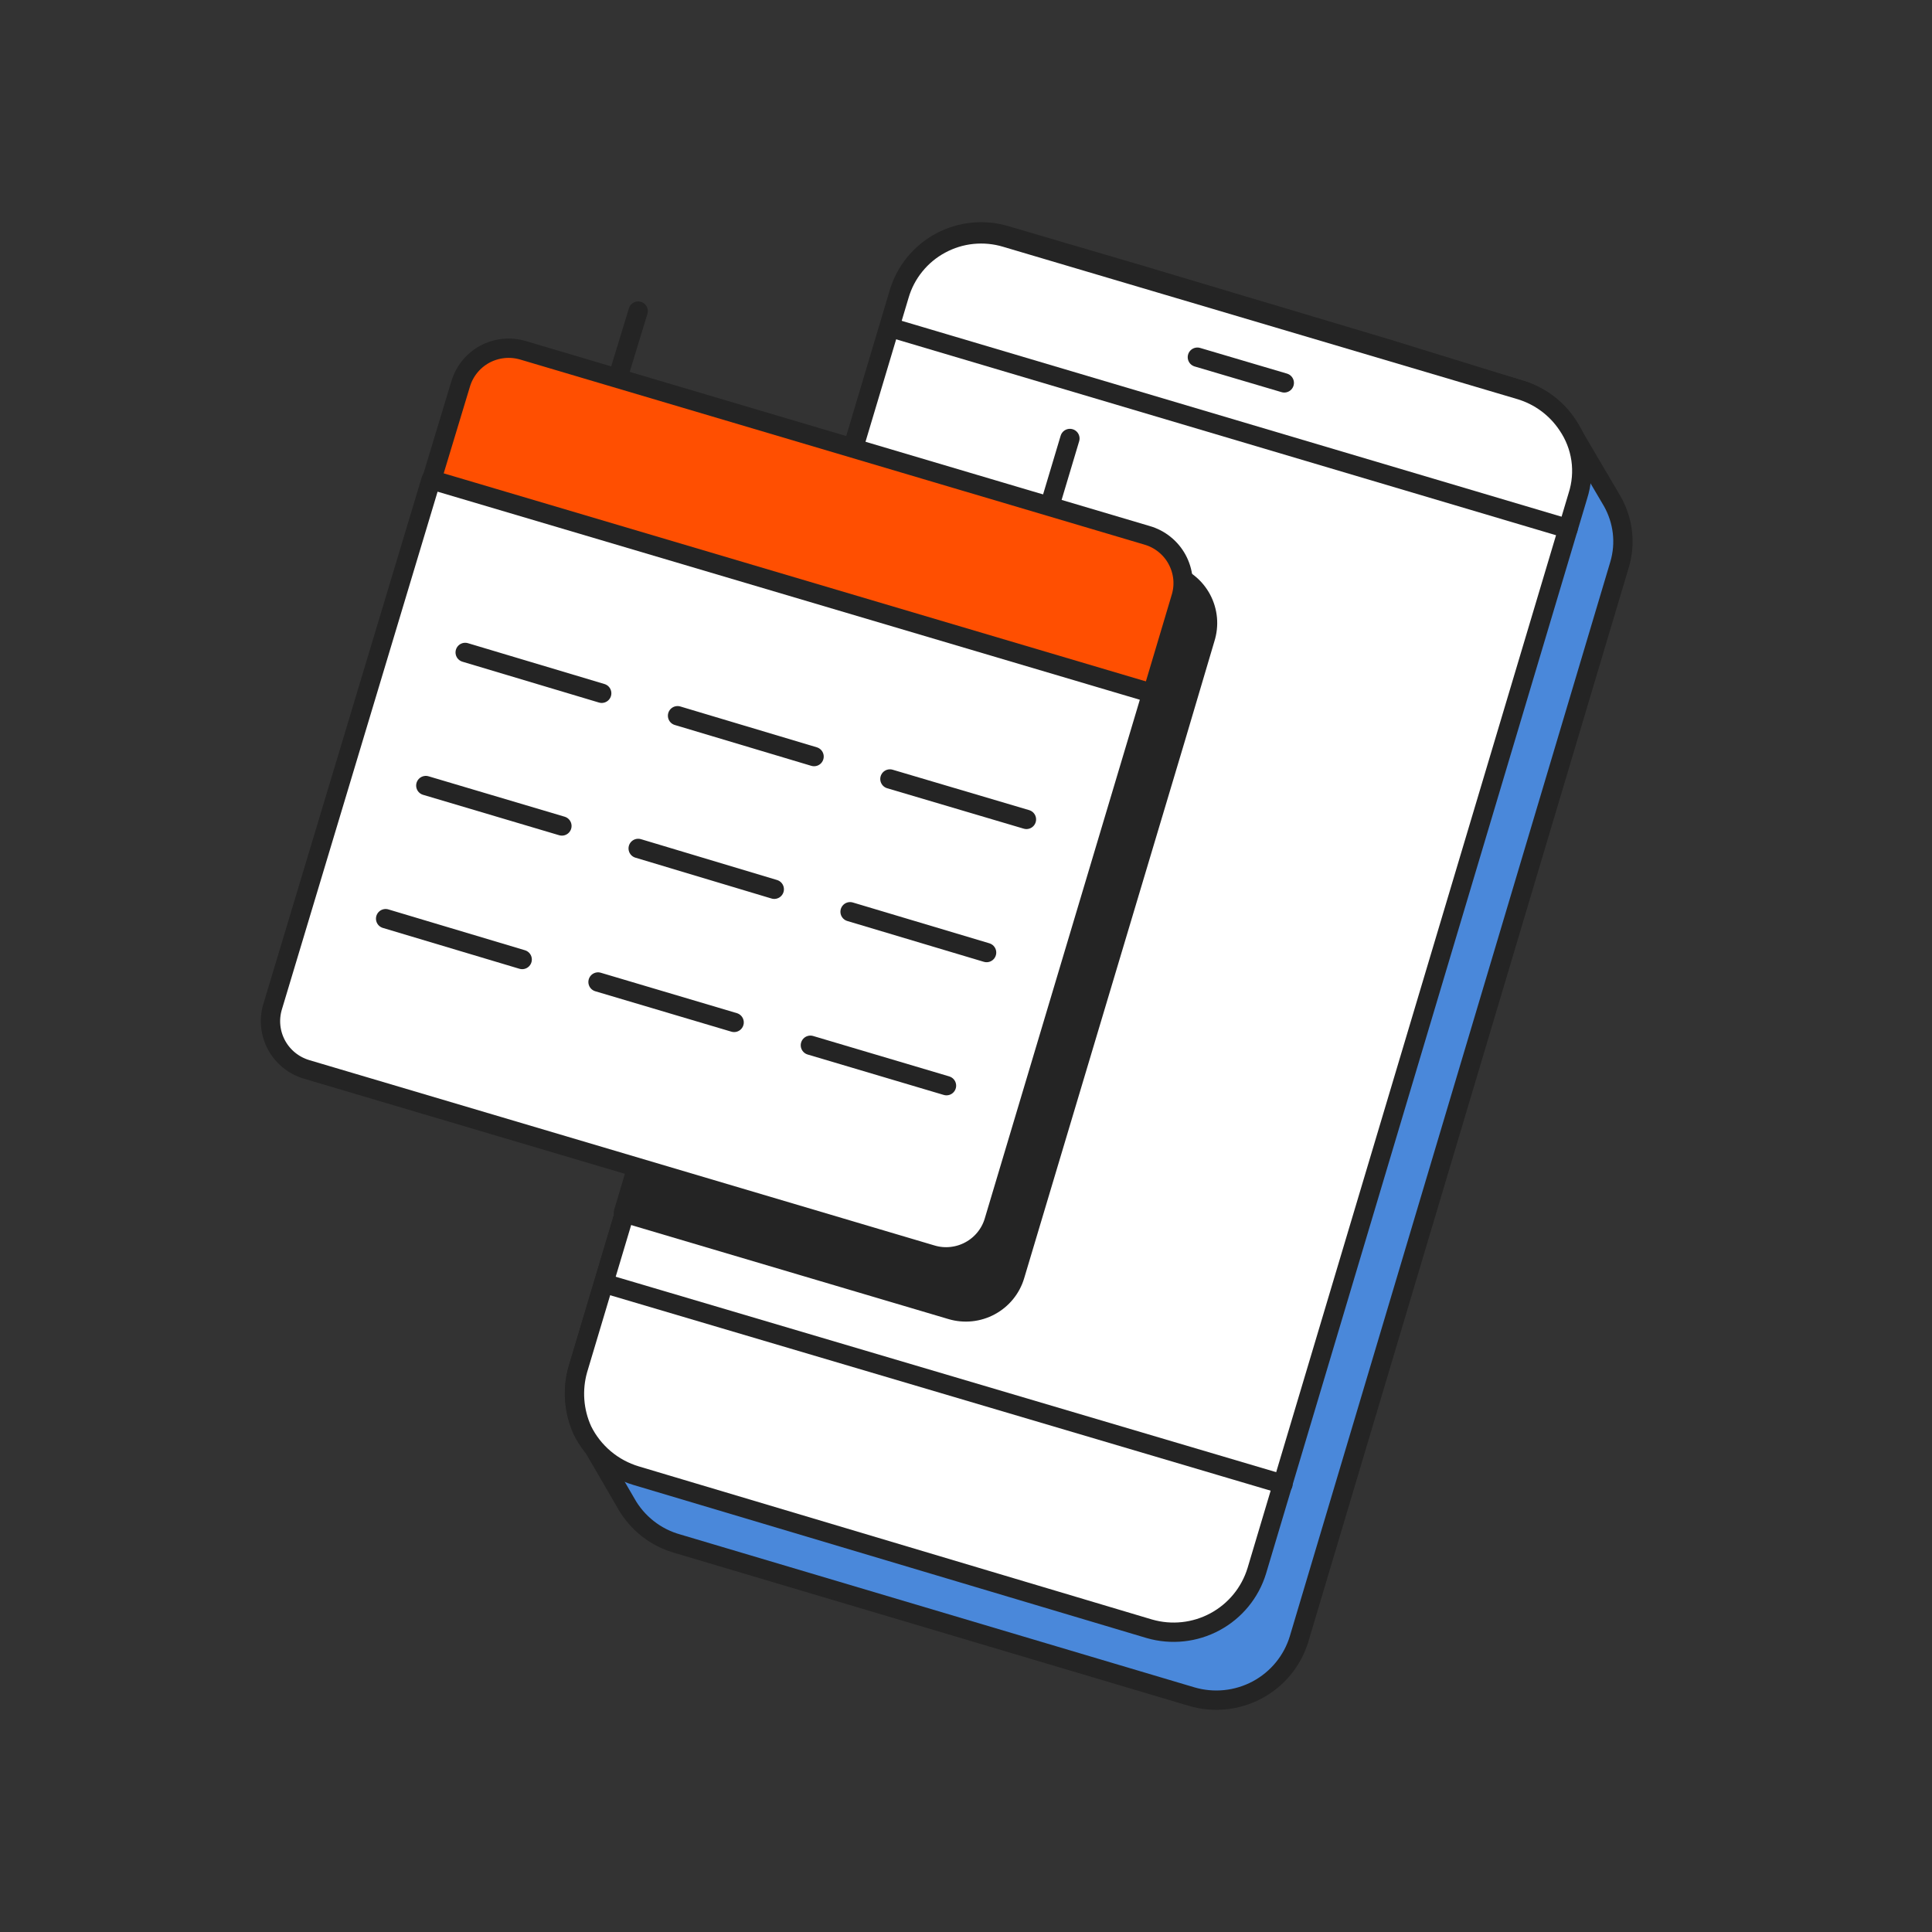 <svg width="50" height="50" viewBox="0 0 50 50" fill="none" xmlns="http://www.w3.org/2000/svg">
    <rect x="0" y="0" width="50" height="50" fill="#333333" stroke="none"/>
    <path d="M41.727 12.975L40.57 11.009C40.283 10.566 39.846 10.24 39.339 10.089L35.923 9.033L29.451 7.099L26.034 6.095C25.754 6.01 25.46 5.982 25.169 6.011C24.878 6.041 24.595 6.127 24.338 6.265C24.081 6.404 23.853 6.592 23.669 6.818C23.485 7.045 23.348 7.305 23.265 7.585L14.968 35.39C14.809 35.91 14.847 36.47 15.074 36.964L16.198 38.898C16.341 39.155 16.534 39.381 16.765 39.562C16.996 39.744 17.262 39.877 17.546 39.955L30.84 43.908C31.407 44.075 32.018 44.013 32.539 43.734C33.06 43.455 33.449 42.981 33.62 42.417L41.917 14.602C41.996 14.332 42.02 14.049 41.987 13.769C41.954 13.49 41.865 13.22 41.727 12.975Z" fill="#4A88DA" stroke="#242424" stroke-width="0.5" stroke-linecap="round" stroke-linejoin="round"/>
    <path d="M40.568 10.998C40.278 10.561 39.842 10.239 39.338 10.089L26.032 6.147C25.753 6.063 25.46 6.035 25.169 6.064C24.879 6.093 24.598 6.18 24.341 6.319C24.084 6.457 23.858 6.645 23.675 6.871C23.491 7.098 23.355 7.358 23.274 7.637L14.955 35.442C14.806 35.964 14.847 36.522 15.072 37.017C15.21 37.297 15.405 37.546 15.644 37.748C15.883 37.95 16.162 38.1 16.462 38.19L29.746 42.153C30.314 42.317 30.925 42.252 31.445 41.971C31.966 41.69 32.354 41.216 32.526 40.652L40.834 12.837C40.933 12.53 40.961 12.205 40.915 11.887C40.869 11.568 40.75 11.264 40.568 10.998Z" fill="white" stroke="#242424" stroke-width="0.5" stroke-linecap="round" stroke-linejoin="round"/>
    <path d="M40.581 13.683L23.031 8.473" stroke="#242424" stroke-width="0.5" stroke-linecap="round" stroke-linejoin="round"/>
    <path d="M33.237 9.909L30.988 9.244" stroke="#242424" stroke-width="0.5" stroke-linecap="round" stroke-linejoin="round"/>
    <path d="M33.203 38.412L15.633 33.213" stroke="#242424" stroke-width="0.5" stroke-linecap="round" stroke-linejoin="round"/>
    <path d="M31.189 16.525L30.425 19.104L26.265 33.012C26.165 33.346 25.935 33.627 25.627 33.793C25.319 33.96 24.957 33.998 24.621 33.899L16.133 31.384L21.809 12.361L30.297 14.855C30.467 14.905 30.625 14.988 30.762 15.099C30.9 15.21 31.013 15.348 31.096 15.503C31.179 15.659 31.23 15.829 31.246 16.005C31.262 16.18 31.242 16.357 31.189 16.525Z" fill="#242424" stroke="#242424" stroke-width="0.5" stroke-linecap="round" stroke-linejoin="round"/>
    <path d="M30.562 15.47L29.809 17.995L11.156 12.468L11.92 9.942C11.968 9.779 12.047 9.627 12.154 9.494C12.261 9.361 12.393 9.251 12.543 9.169C12.693 9.088 12.858 9.037 13.028 9.019C13.197 9.001 13.369 9.017 13.533 9.065L29.682 13.853C29.847 13.9 30.001 13.979 30.135 14.087C30.269 14.194 30.381 14.327 30.462 14.477C30.544 14.628 30.595 14.793 30.613 14.963C30.63 15.134 30.613 15.306 30.562 15.47Z" fill="#FF4F01" stroke="#242424" stroke-width="0.5" stroke-linecap="round" stroke-linejoin="round"/>
    <path d="M29.81 17.941L25.725 31.606C25.677 31.768 25.596 31.92 25.489 32.051C25.381 32.183 25.249 32.292 25.099 32.372C24.95 32.453 24.785 32.503 24.616 32.52C24.447 32.538 24.276 32.521 24.113 32.472L7.932 27.675C7.602 27.576 7.325 27.353 7.16 27.052C6.995 26.751 6.956 26.398 7.051 26.068L11.157 12.414L29.81 17.941Z" fill="white" stroke="#242424" stroke-width="0.5" stroke-linecap="round" stroke-linejoin="round"/>
    <path d="M27.689 11.348L27.18 13.049" stroke="#242424" stroke-width="0.5" stroke-linecap="round" stroke-linejoin="round"/>
    <path d="M16.516 8.051L15.996 9.752" stroke="#242424" stroke-width="0.5" stroke-linecap="round" stroke-linejoin="round"/>
    <path d="M15.572 17.942L12.039 16.885" stroke="#242424" stroke-width="0.5" stroke-linecap="round" stroke-linejoin="round"/>
    <path d="M21.068 19.58L17.535 18.523" stroke="#242424" stroke-width="0.5" stroke-linecap="round" stroke-linejoin="round"/>
    <path d="M26.564 21.206L23.031 20.16" stroke="#242424" stroke-width="0.5" stroke-linecap="round" stroke-linejoin="round"/>
    <path d="M14.542 21.376L11.02 20.33" stroke="#242424" stroke-width="0.5" stroke-linecap="round" stroke-linejoin="round"/>
    <path d="M20.038 23.014L16.516 21.957" stroke="#242424" stroke-width="0.5" stroke-linecap="round" stroke-linejoin="round"/>
    <path d="M25.533 24.652L22 23.596" stroke="#242424" stroke-width="0.5" stroke-linecap="round" stroke-linejoin="round"/>
    <path d="M13.514 24.832L9.98 23.775" stroke="#242424" stroke-width="0.5" stroke-linecap="round" stroke-linejoin="round"/>
    <path d="M18.999 26.46L15.477 25.414" stroke="#242424" stroke-width="0.5" stroke-linecap="round" stroke-linejoin="round"/>
    <path d="M24.495 28.097L20.973 27.051" stroke="#242424" stroke-width="0.5" stroke-linecap="round" stroke-linejoin="round"/>
</svg>
